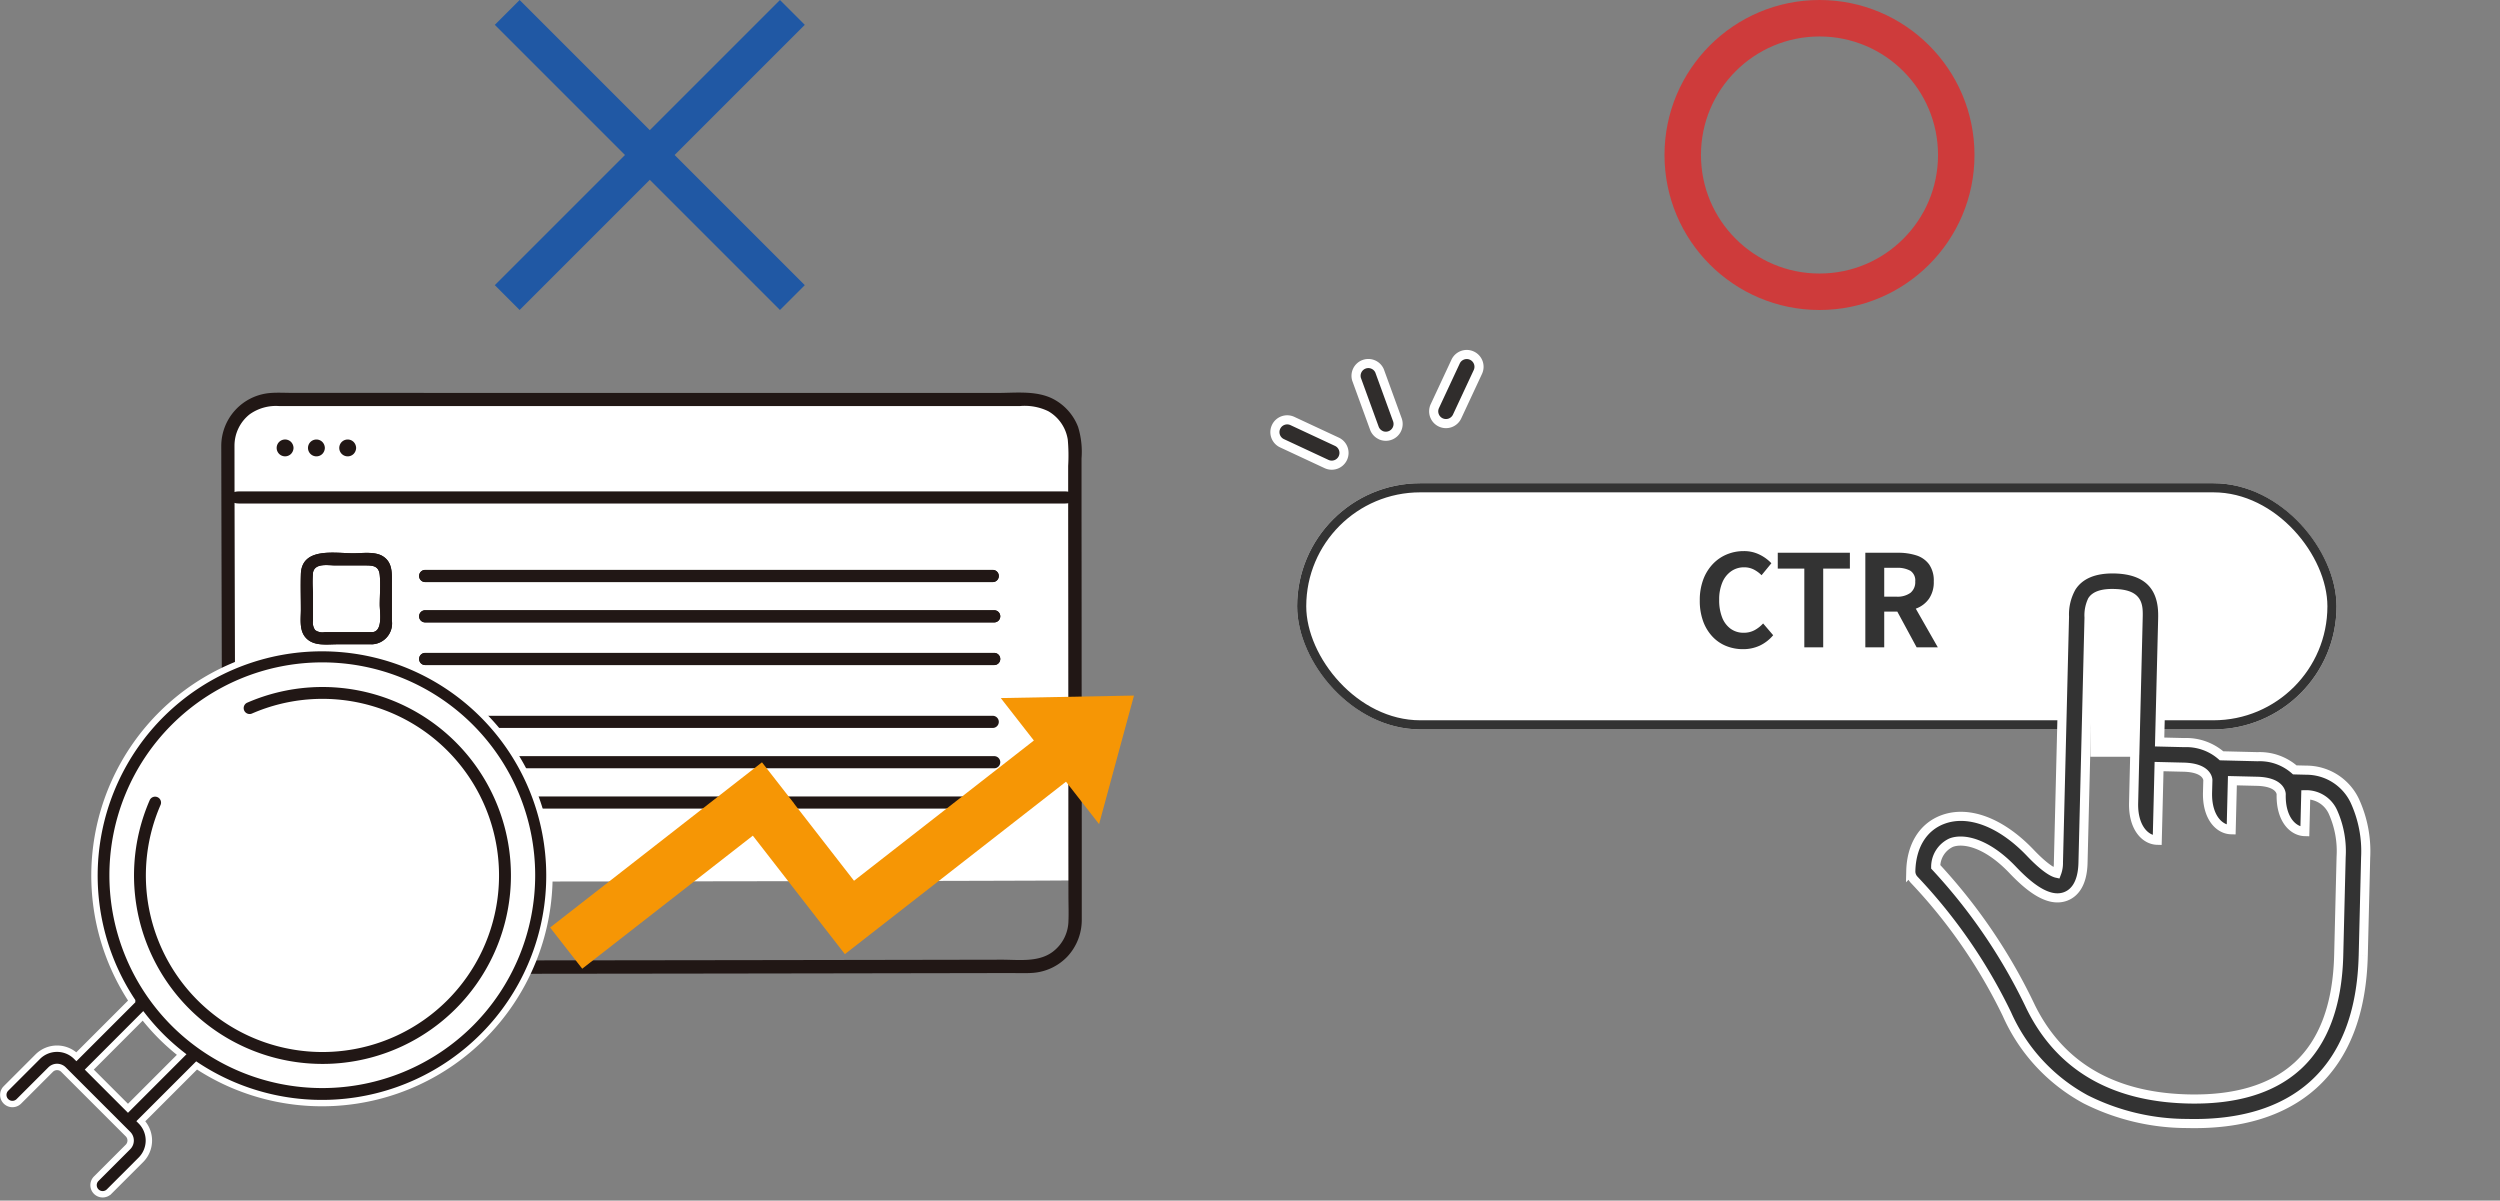 <svg xmlns="http://www.w3.org/2000/svg" width="274.198" height="131.68" viewBox="0 0 274.198 131.68">
  <rect x="0" y="0" width="274.198" height="131.68" fill="#808080" stroke="none"/>
  <g id="グループ_128951" data-name="グループ 128951" transform="translate(-938.474 -2456)">
    <g id="楕円形_5070" data-name="楕円形 5070" transform="translate(1121.035 2456)" fill="none" stroke="#ce3b3b" stroke-width="4">
      <circle cx="17" cy="17" r="17" stroke="none"/>
      <circle cx="17" cy="17" r="15" fill="none"/>
    </g>
    <g id="グループ_128950" data-name="グループ 128950" transform="translate(252.742 313)">
      <rect id="長方形_102397" data-name="長方形 102397" width="3.851" height="44.232" transform="translate(771.277 2143) rotate(45)" fill="#2058a4"/>
      <rect id="長方形_102398" data-name="長方形 102398" width="3.852" height="44.232" transform="translate(774.001 2174.276) rotate(135)" fill="#2058a4"/>
    </g>
    <g id="グループ_128946" data-name="グループ 128946" transform="translate(745.742)">
      <path id="パス_193511" data-name="パス 193511" d="M4.707,3.3a5.021,5.021,0,0,1,2.737-.806l82.8.014a5.042,5.042,0,0,1,5.044,5.04h0c.006,10.169.022,34.112.028,47.692h-.1c-1.408.082-85.573.16-92.675.16h-.02C2.488,42.125,2.42,18.636,2.4,7.55A5.043,5.043,0,0,1,4.707,3.3" transform="translate(215.324 2497.317)" fill="#fff"/>
      <path id="パス_193517" data-name="パス 193517" d="M0,5.809q.014,7.348.034,14.7.023,8.95.047,17.9Q.1,46.351.122,54.3L.13,57.329a6.522,6.522,0,0,0,1,3.865,5.82,5.82,0,0,0,3.488,2.39,13.466,13.466,0,0,0,2.861.151q5.807.017,11.615.014,7.555,0,15.112-.005l16.66-.02q8.128-.011,16.256-.025l13.946-.024,5.432-.01c.81,0,1.632.037,2.441-.015a5.817,5.817,0,0,0,3.878-1.813,5.893,5.893,0,0,0,1.56-4.025c0-.974,0-1.949,0-2.923q0-3.564,0-7.129l-.014-17.267q0-8.358-.011-16.715,0-3.282,0-6.565a9.284,9.284,0,0,0-.377-3.445A5.8,5.8,0,0,0,91.124.639c-1.828-.88-4.05-.6-6.028-.6H79.136L64.513.04l-16.64,0-16.687,0L16.424.03H7.755c-.827,0-1.679-.055-2.5.026A5.839,5.839,0,0,0,0,5.809a.726.726,0,0,0,1.451,0A4.382,4.382,0,0,1,3.113,2.384a4.951,4.951,0,0,1,3.224-.907h5l13.169,0,15.8,0,16.66,0,15.531,0,12.639,0H87.6a5.908,5.908,0,0,1,3.113.569,4.364,4.364,0,0,1,2.131,3.109,19.507,19.507,0,0,1,.044,2.885q0,7.329.009,14.657l.011,17.38q0,7.537.009,15.073c0,.991.044,1.995-.005,2.983a4.324,4.324,0,0,1-1.753,3.226c-1.581,1.153-3.725.836-5.576.84l-12.163.022-15.193.025-16.415.022q-7.923.009-15.847.012-6.676,0-13.353,0-2.571,0-5.141-.01a11.088,11.088,0,0,1-2.6-.127,4.373,4.373,0,0,1-2.9-2.376,7.518,7.518,0,0,1-.4-3.293q0-1.537-.007-3.074-.009-3.733-.019-7.465-.023-8.7-.046-17.4-.022-8.256-.042-16.512Q1.455,8.924,1.45,5.809A.726.726,0,0,0,0,5.809" transform="translate(217 2499.059)" fill="#211715"/>
      <path id="パス_193695" data-name="パス 193695" d="M1.4,50.563H91.971c1.487,0,1.49-1.331,0-1.331H1.4c-1.488,0-1.49,1.331,0,1.331" transform="translate(217.559 2460.663)" fill="#211715"/>
      <path id="パス_193696" data-name="パス 193696" d="M55.323,24.5c0,.009,0,.019,0,.028q.012-.088.024-.177a.362.362,0,0,1-.022.079l.067-.159a.253.253,0,0,1-.027.046l.1-.135a.374.374,0,0,1-.056.056l.135-.1a.258.258,0,0,1-.046.027l.159-.067a.371.371,0,0,1-.079.022l.177-.024a.268.268,0,0,1-.057,0l.177.024A.373.373,0,0,1,55.8,24.1l.159.067a.264.264,0,0,1-.046-.027l.135.1a.364.364,0,0,1-.056-.056l.1.135a.267.267,0,0,1-.027-.046l.067.159a.363.363,0,0,1-.022-.079l.024.177a.239.239,0,0,1,0-.056l-.024.177a.363.363,0,0,1,.022-.079l-.067.159a.267.267,0,0,1,.027-.046l-.1.135a.364.364,0,0,1,.056-.056l-.135.1a.264.264,0,0,1,.046-.027l-.159.067a.373.373,0,0,1,.079-.022l-.177.024a.268.268,0,0,1,.057,0l-.177-.024a.371.371,0,0,1,.079.022l-.159-.067a.258.258,0,0,1,.046.027l-.135-.1a.374.374,0,0,1,.056.056l-.1-.135a.253.253,0,0,1,.027.046l-.067-.159a.362.362,0,0,1,.022.079q-.012-.088-.024-.177c0,.009,0,.019,0,.028a.665.665,0,0,0,1.331,0,.971.971,0,0,0-.271-.654.924.924,0,1,0-.668,1.577.927.927,0,0,0,.658-.261.972.972,0,0,0,.281-.663.669.669,0,0,0-.665-.665.68.68,0,0,0-.665.665" transform="translate(175.133 2480.628)" fill="#211715"/>
      <path id="パス_193697" data-name="パス 193697" d="M39.853,24.5c0,.009,0,.019,0,.028l.024-.177a.362.362,0,0,1-.022.079l.067-.159a.253.253,0,0,1-.027.046l.1-.135a.374.374,0,0,1-.056.056l.135-.1a.258.258,0,0,1-.046.027l.159-.067a.371.371,0,0,1-.079.022l.177-.024a.268.268,0,0,1-.057,0l.177.024a.373.373,0,0,1-.079-.022l.159.067a.264.264,0,0,1-.046-.027l.135.1a.364.364,0,0,1-.056-.056l.1.135a.267.267,0,0,1-.027-.046l.067.159a.363.363,0,0,1-.022-.079l.024.177a.239.239,0,0,1,0-.056l-.024.177a.363.363,0,0,1,.022-.079l-.067.159a.267.267,0,0,1,.027-.046l-.1.135a.364.364,0,0,1,.056-.056l-.135.1a.264.264,0,0,1,.046-.027l-.159.067a.373.373,0,0,1,.079-.022l-.177.024a.268.268,0,0,1,.057,0l-.177-.024a.371.371,0,0,1,.079.022l-.159-.067a.258.258,0,0,1,.046.027l-.135-.1A.374.374,0,0,1,40,24.82l-.1-.135a.253.253,0,0,1,.027.046l-.067-.159a.362.362,0,0,1,.022.079l-.024-.177c0,.009,0,.019,0,.028a.665.665,0,0,0,1.331,0,.971.971,0,0,0-.271-.654.924.924,0,1,0-.668,1.577.927.927,0,0,0,.658-.261.972.972,0,0,0,.281-.663.669.669,0,0,0-.665-.665.68.68,0,0,0-.665.665" transform="translate(187.172 2480.628)" fill="#211715"/>
      <path id="パス_193698" data-name="パス 193698" d="M24.383,24.5c0,.009,0,.019,0,.028l.024-.177a.362.362,0,0,1-.022.079l.067-.159a.253.253,0,0,1-.027.046l.1-.135a.374.374,0,0,1-.056.056l.135-.1a.258.258,0,0,1-.046.027l.159-.067a.371.371,0,0,1-.079.022l.177-.024a.268.268,0,0,1-.057,0l.177.024a.373.373,0,0,1-.079-.022l.159.067a.264.264,0,0,1-.046-.027l.135.1a.364.364,0,0,1-.056-.056l.1.135a.267.267,0,0,1-.027-.046l.067.159a.363.363,0,0,1-.022-.079l.024.177a.239.239,0,0,1,0-.056l-.024.177a.363.363,0,0,1,.022-.079l-.067.159a.267.267,0,0,1,.027-.046l-.1.135a.364.364,0,0,1,.056-.056l-.135.1a.264.264,0,0,1,.046-.027l-.159.067a.373.373,0,0,1,.079-.022l-.177.024a.268.268,0,0,1,.057,0l-.177-.024a.371.371,0,0,1,.079.022l-.159-.067a.258.258,0,0,1,.046.027l-.135-.1a.374.374,0,0,1,.056.056l-.1-.135a.253.253,0,0,1,.027.046l-.067-.159a.362.362,0,0,1,.022.079l-.024-.177c0,.009,0,.019,0,.028a.665.665,0,1,0,1.331,0,.971.971,0,0,0-.271-.654.924.924,0,1,0-.668,1.577.927.927,0,0,0,.658-.261.972.972,0,0,0,.281-.663.669.669,0,0,0-.665-.665.68.68,0,0,0-.665.665" transform="translate(199.211 2480.628)" fill="#211715"/>
      <path id="パス_193699" data-name="パス 193699" d="M81.424,84.9h62.3a.666.666,0,0,0,0-1.331h-62.3a.666.666,0,0,0,0,1.331" transform="translate(157.916 2434.94)" fill="#211715"/>
      <path id="パス_193703" data-name="パス 193703" d="M81.424,84.9h62.3a.666.666,0,0,0,0-1.331h-62.3a.666.666,0,0,0,0,1.331" transform="translate(157.916 2450.94)" fill="#211715"/>
      <path id="パス_193700" data-name="パス 193700" d="M81.424,104.842h62.46a.666.666,0,0,0,0-1.331H81.424a.666.666,0,0,0,0,1.331" transform="translate(157.916 2419.422)" fill="#211715"/>
      <path id="パス_193705" data-name="パス 193705" d="M81.424,104.842h62.46a.666.666,0,0,0,0-1.331H81.424a.666.666,0,0,0,0,1.331" transform="translate(157.916 2424.1)" fill="#211715"/>
      <path id="パス_193706" data-name="パス 193706" d="M81.424,104.842h62.46a.666.666,0,0,0,0-1.331H81.424a.666.666,0,0,0,0,1.331" transform="translate(157.916 2439.844)" fill="#211715"/>
      <path id="パス_193704" data-name="パス 193704" d="M81.424,104.842h62.46a.666.666,0,0,0,0-1.331H81.424a.666.666,0,0,0,0,1.331" transform="translate(157.916 2435.422)" fill="#211715"/>
      <path id="パス_193701" data-name="パス 193701" d="M30.093,83.737H24.835a1.359,1.359,0,0,1-1.045-.23,1.427,1.427,0,0,1-.23-1.045v-3.15a12.373,12.373,0,0,1,0-2.108c.2-1.084,1.671-.786,2.476-.786h3.28c.821,0,1.465.053,1.563,1.045.106,1.067,0,2.2,0,3.272,0,.77.375,2.885-.786,3-.844.085-.853,1.417,0,1.331a2.292,2.292,0,0,0,2.117-2.606V78.409c0-1.1.1-2.3-.969-2.984-.883-.565-2.265-.339-3.256-.339-2.037,0-5.661-.7-5.756,2.286-.041,1.293,0,2.595,0,3.888,0,.96-.183,2.162.443,2.972.845,1.093,2.355.835,3.571.835h3.851a.666.666,0,0,0,0-1.331" transform="translate(203.502 2441.598)" fill="#211715"/>
      <path id="パス_193702" data-name="パス 193702" d="M30.093,83.737H24.835a1.359,1.359,0,0,1-1.045-.23,1.427,1.427,0,0,1-.23-1.045v-3.15a12.373,12.373,0,0,1,0-2.108c.2-1.084,1.671-.786,2.476-.786h3.28c.821,0,1.465.053,1.563,1.045.106,1.067,0,2.2,0,3.272,0,.77.375,2.885-.786,3-.844.085-.853,1.417,0,1.331a2.292,2.292,0,0,0,2.117-2.606V78.409c0-1.1.1-2.3-.969-2.984-.883-.565-2.265-.339-3.256-.339-2.037,0-5.661-.7-5.756,2.286-.041,1.293,0,2.595,0,3.888,0,.96-.183,2.162.443,2.972.845,1.093,2.355.835,3.571.835h3.851a.666.666,0,0,0,0-1.331" transform="translate(203.502 2457.598)" fill="#211715"/>
      <rect id="長方形_102396" data-name="長方形 102396" width="94.375" height="77.942" transform="translate(217 2499.058)" fill="none"/>
      <g id="グループ_128940" data-name="グループ 128940" transform="translate(193.082 2527.014)">
        <circle id="楕円形_5068" data-name="楕円形 5068" cx="24.5" cy="24.5" r="24.5" transform="translate(9.918 0.986)" fill="#fff"/>
        <path id="パス_194067" data-name="パス 194067" d="M5.747,16.586a1,1,0,0,1,1.832.8,19.017,19.017,0,1,0,9.808-9.808,1,1,0,0,1-.8-1.832,21.02,21.02,0,1,1-10.84,10.84" transform="translate(10.012)" fill="#211715" stroke="#fff" stroke-width="0.7"/>
        <path id="パス_194068" data-name="パス 194068" d="M.293,48.379l3.494-3.494a3,3,0,0,1,4.242,0l6.113-6.113a24.95,24.95,0,1,1,7.071,7.071L15.1,51.956a3,3,0,0,1,0,4.242l-3.494,3.494a1,1,0,0,1-1.414-1.414l3.494-3.494a1,1,0,0,0,0-1.414L6.615,46.3a1,1,0,0,0-1.414,0L1.707,49.793A1,1,0,0,1,.293,48.379m50.969-7.13a23,23,0,1,0-32.527,0,23.027,23.027,0,0,0,32.527,0m-31.687,3.4a25.013,25.013,0,0,1-2.254-1.99,25.316,25.316,0,0,1-1.99-2.253L9.443,46.3l4.243,4.243Z" fill="#211715" stroke="#fff" stroke-width="0.7"/>
      </g>
      <path id="パス_194069" data-name="パス 194069" d="M81.424,84.9h62.3a.666.666,0,0,0,0-1.331h-62.3a.666.666,0,0,0,0,1.331" transform="translate(157.916 2434.94)" fill="#211715"/>
      <path id="パス_194070" data-name="パス 194070" d="M81.424,104.842h62.46a.666.666,0,0,0,0-1.331H81.424a.666.666,0,0,0,0,1.331" transform="translate(157.916 2419.422)" fill="#211715"/>
      <path id="パス_194071" data-name="パス 194071" d="M81.424,104.842h62.46a.666.666,0,0,0,0-1.331H81.424a.666.666,0,0,0,0,1.331" transform="translate(157.916 2424.1)" fill="#211715"/>
      <path id="パス_194072" data-name="パス 194072" d="M30.093,83.737H24.835a1.359,1.359,0,0,1-1.045-.23,1.427,1.427,0,0,1-.23-1.045v-3.15a12.373,12.373,0,0,1,0-2.108c.2-1.084,1.671-.786,2.476-.786h3.28c.821,0,1.465.053,1.563,1.045.106,1.067,0,2.2,0,3.272,0,.77.375,2.885-.786,3-.844.085-.853,1.417,0,1.331a2.292,2.292,0,0,0,2.117-2.606V78.409c0-1.1.1-2.3-.969-2.984-.883-.565-2.265-.339-3.256-.339-2.037,0-5.661-.7-5.756,2.286-.041,1.293,0,2.595,0,3.888,0,.96-.183,2.162.443,2.972.845,1.093,2.355.835,3.571.835h3.851a.666.666,0,0,0,0-1.331" transform="translate(203.502 2441.598)" fill="#211715"/>
      <path id="パス_194080" data-name="パス 194080" d="M49.427.274,53.058,4.93,33.332,20.313l-6.58-8.47.008-.007L23.237,7.32,0,25.441l3.523,4.517L22.234,15.366,32.329,28.36l4.517-3.523L56.581,9.447,60.211,14.1,64.038,0Z" transform="translate(253.068 2532.289)" fill="#f69605"/>
    </g>
    <g id="グループ_128947" data-name="グループ 128947" transform="translate(745.742)">
      <g id="グループ_128941" data-name="グループ 128941" transform="translate(1096.588 83.795) rotate(25)">
        <path id="パス_193529" data-name="パス 193529" d="M12.347,8.083A1.346,1.346,0,0,1,11,6.736V1.347a1.347,1.347,0,1,1,2.694,0V6.736a1.346,1.346,0,0,1-1.347,1.347" transform="translate(333.818 2499.059)" fill="#302d2c" stroke="#fff" stroke-width="1"/>
        <path id="パス_193530" data-name="パス 193530" d="M9.388,10.736a1.343,1.343,0,0,1-.952-.395L4.395,6.3a1.347,1.347,0,0,1,1.9-1.9l4.041,4.041a1.347,1.347,0,0,1-.952,2.3" transform="translate(331.389 2500.447)" fill="#302d2c" stroke="#fff" stroke-width="1"/>
        <path id="パス_193531" data-name="パス 193531" d="M6.736,13.694H1.347a1.347,1.347,0,1,1,0-2.694H6.736a1.347,1.347,0,1,1,0,2.694" transform="translate(330 2502.877)" fill="#302d2c" stroke="#fff" stroke-width="1"/>
      </g>
      <g id="長方形_102629" data-name="長方形 102629" transform="translate(335 2509)" fill="#fff" stroke="#333" stroke-width="1">
        <rect width="114" height="27" rx="13.5" stroke="none"/>
        <rect x="0.5" y="0.5" width="113" height="26" rx="13" fill="none"/>
      </g>
      <path id="パス_193535" data-name="パス 193535" d="M58.021,43.51,53.2,33.872a13.233,13.233,0,0,0-3.985-4.953,5.885,5.885,0,0,0-6.259-.47l-1.138.568a5.8,5.8,0,0,0-4.281.637L34,31.422a5.862,5.862,0,0,0-4.3.643l-2.41,1.206L21.269,21.215c-.6-1.189-2.411-4.812-7.227-2.406-2.015,1.008-3.106,2.347-3.248,3.982a6.044,6.044,0,0,0,.838,3.248l12.048,24.1a3.1,3.1,0,0,1,.381,1.145c-.255.071-1.161.186-3.57-.614-4.428-1.479-8.26-.985-10.255,1.315-1.494,1.723-1.645,4.125-.411,6.59a1.339,1.339,0,0,0,.779.675,58.277,58.277,0,0,1,15.882,8.231h0a19.706,19.706,0,0,0,12.034,4.214,24.75,24.75,0,0,0,11.064-2.881c5.267-2.632,8.709-6.074,10.229-10.229,1.608-4.405,1-9.477-1.793-15.074m-.738,14.149c-1.274,3.488-4.269,6.43-8.9,8.744-7.5,3.75-14.324,3.388-20.277-1.078h0a61.108,61.108,0,0,0-16.086-8.442,2.931,2.931,0,0,1,.255-3.133c.925-1.067,3.41-1.844,7.367-.527,2.116.7,5.088,1.454,6.5-.17.583-.671,1.045-1.93-.048-4.119l-12.05-24.1a3.8,3.8,0,0,1-.563-1.811c.055-.637.651-1.245,1.77-1.8,2.406-1.2,2.939-.143,3.613,1.206l6.625,13.25,0,.005,0,.005L27.9,40.5c1.2,2.41,3.012,3.012,4.216,2.413l-1.806-3.616v0L28.5,35.68l2.41-1.206c2.217-1.11,2.914-.166,3.012,0l.6,1.206c1.2,2.41,3.012,3.012,4.216,2.41l-1.806-3.616-.6-1.2,2.41-1.206c2.217-1.11,2.912-.166,3.011,0,1.2,2.41,3.012,3.012,4.218,2.41L44.163,30.86a3.209,3.209,0,0,1,3.532.282,10.483,10.483,0,0,1,3.1,3.935l4.82,9.639c2.454,4.907,3.016,9.263,1.672,12.943" transform="matrix(0.883, 0.469, -0.469, 0.883, 421.104, 2495.205)" fill="#333" stroke="#fff" stroke-width="1"/>
      <path id="パス_194561" data-name="パス 194561" d="M-8.106.2A4.875,4.875,0,0,1-9.94-.147a4.228,4.228,0,0,1-1.505-1.029,4.888,4.888,0,0,1-1.022-1.68,6.5,6.5,0,0,1-.371-2.282,6.45,6.45,0,0,1,.378-2.289,5,5,0,0,1,1.043-1.7,4.475,4.475,0,0,1,1.54-1.064,4.781,4.781,0,0,1,1.855-.364,3.822,3.822,0,0,1,1.771.4,4.485,4.485,0,0,1,1.267.931L-6.062-7.91a3.373,3.373,0,0,0-.861-.63A2.3,2.3,0,0,0-7.98-8.778a2.431,2.431,0,0,0-1.407.427,2.8,2.8,0,0,0-.973,1.225,4.757,4.757,0,0,0-.35,1.918,5.121,5.121,0,0,0,.329,1.939A2.752,2.752,0,0,0-9.443-2.03,2.385,2.385,0,0,0-8.022-1.6a2.455,2.455,0,0,0,1.2-.287,3.541,3.541,0,0,0,.931-.735L-4.788-1.33A4.327,4.327,0,0,1-6.258-.189,4.322,4.322,0,0,1-8.106.2ZM-1.372,0V-8.638H-4.284v-1.736h7.91v1.736H.7V0ZM5.32,0V-10.374h3.6a6.409,6.409,0,0,1,1.988.287,2.764,2.764,0,0,1,1.4.98,3.078,3.078,0,0,1,.518,1.883,3.194,3.194,0,0,1-.518,1.883,3,3,0,0,1-1.4,1.078,5.449,5.449,0,0,1-1.988.343H7.392V0ZM7.392-5.558H8.736a2.41,2.41,0,0,0,1.533-.42,1.5,1.5,0,0,0,.525-1.246,1.269,1.269,0,0,0-.525-1.169,2.912,2.912,0,0,0-1.533-.329H7.392ZM10.948,0,8.54-4.452,10-5.74,13.272,0Z" transform="translate(392 2527)" fill="#333"/>
    </g>
    <rect id="長方形_102632" data-name="長方形 102632" width="5" height="6" transform="translate(1167.742 2533)" fill="#fff"/>
  </g>
</svg>
